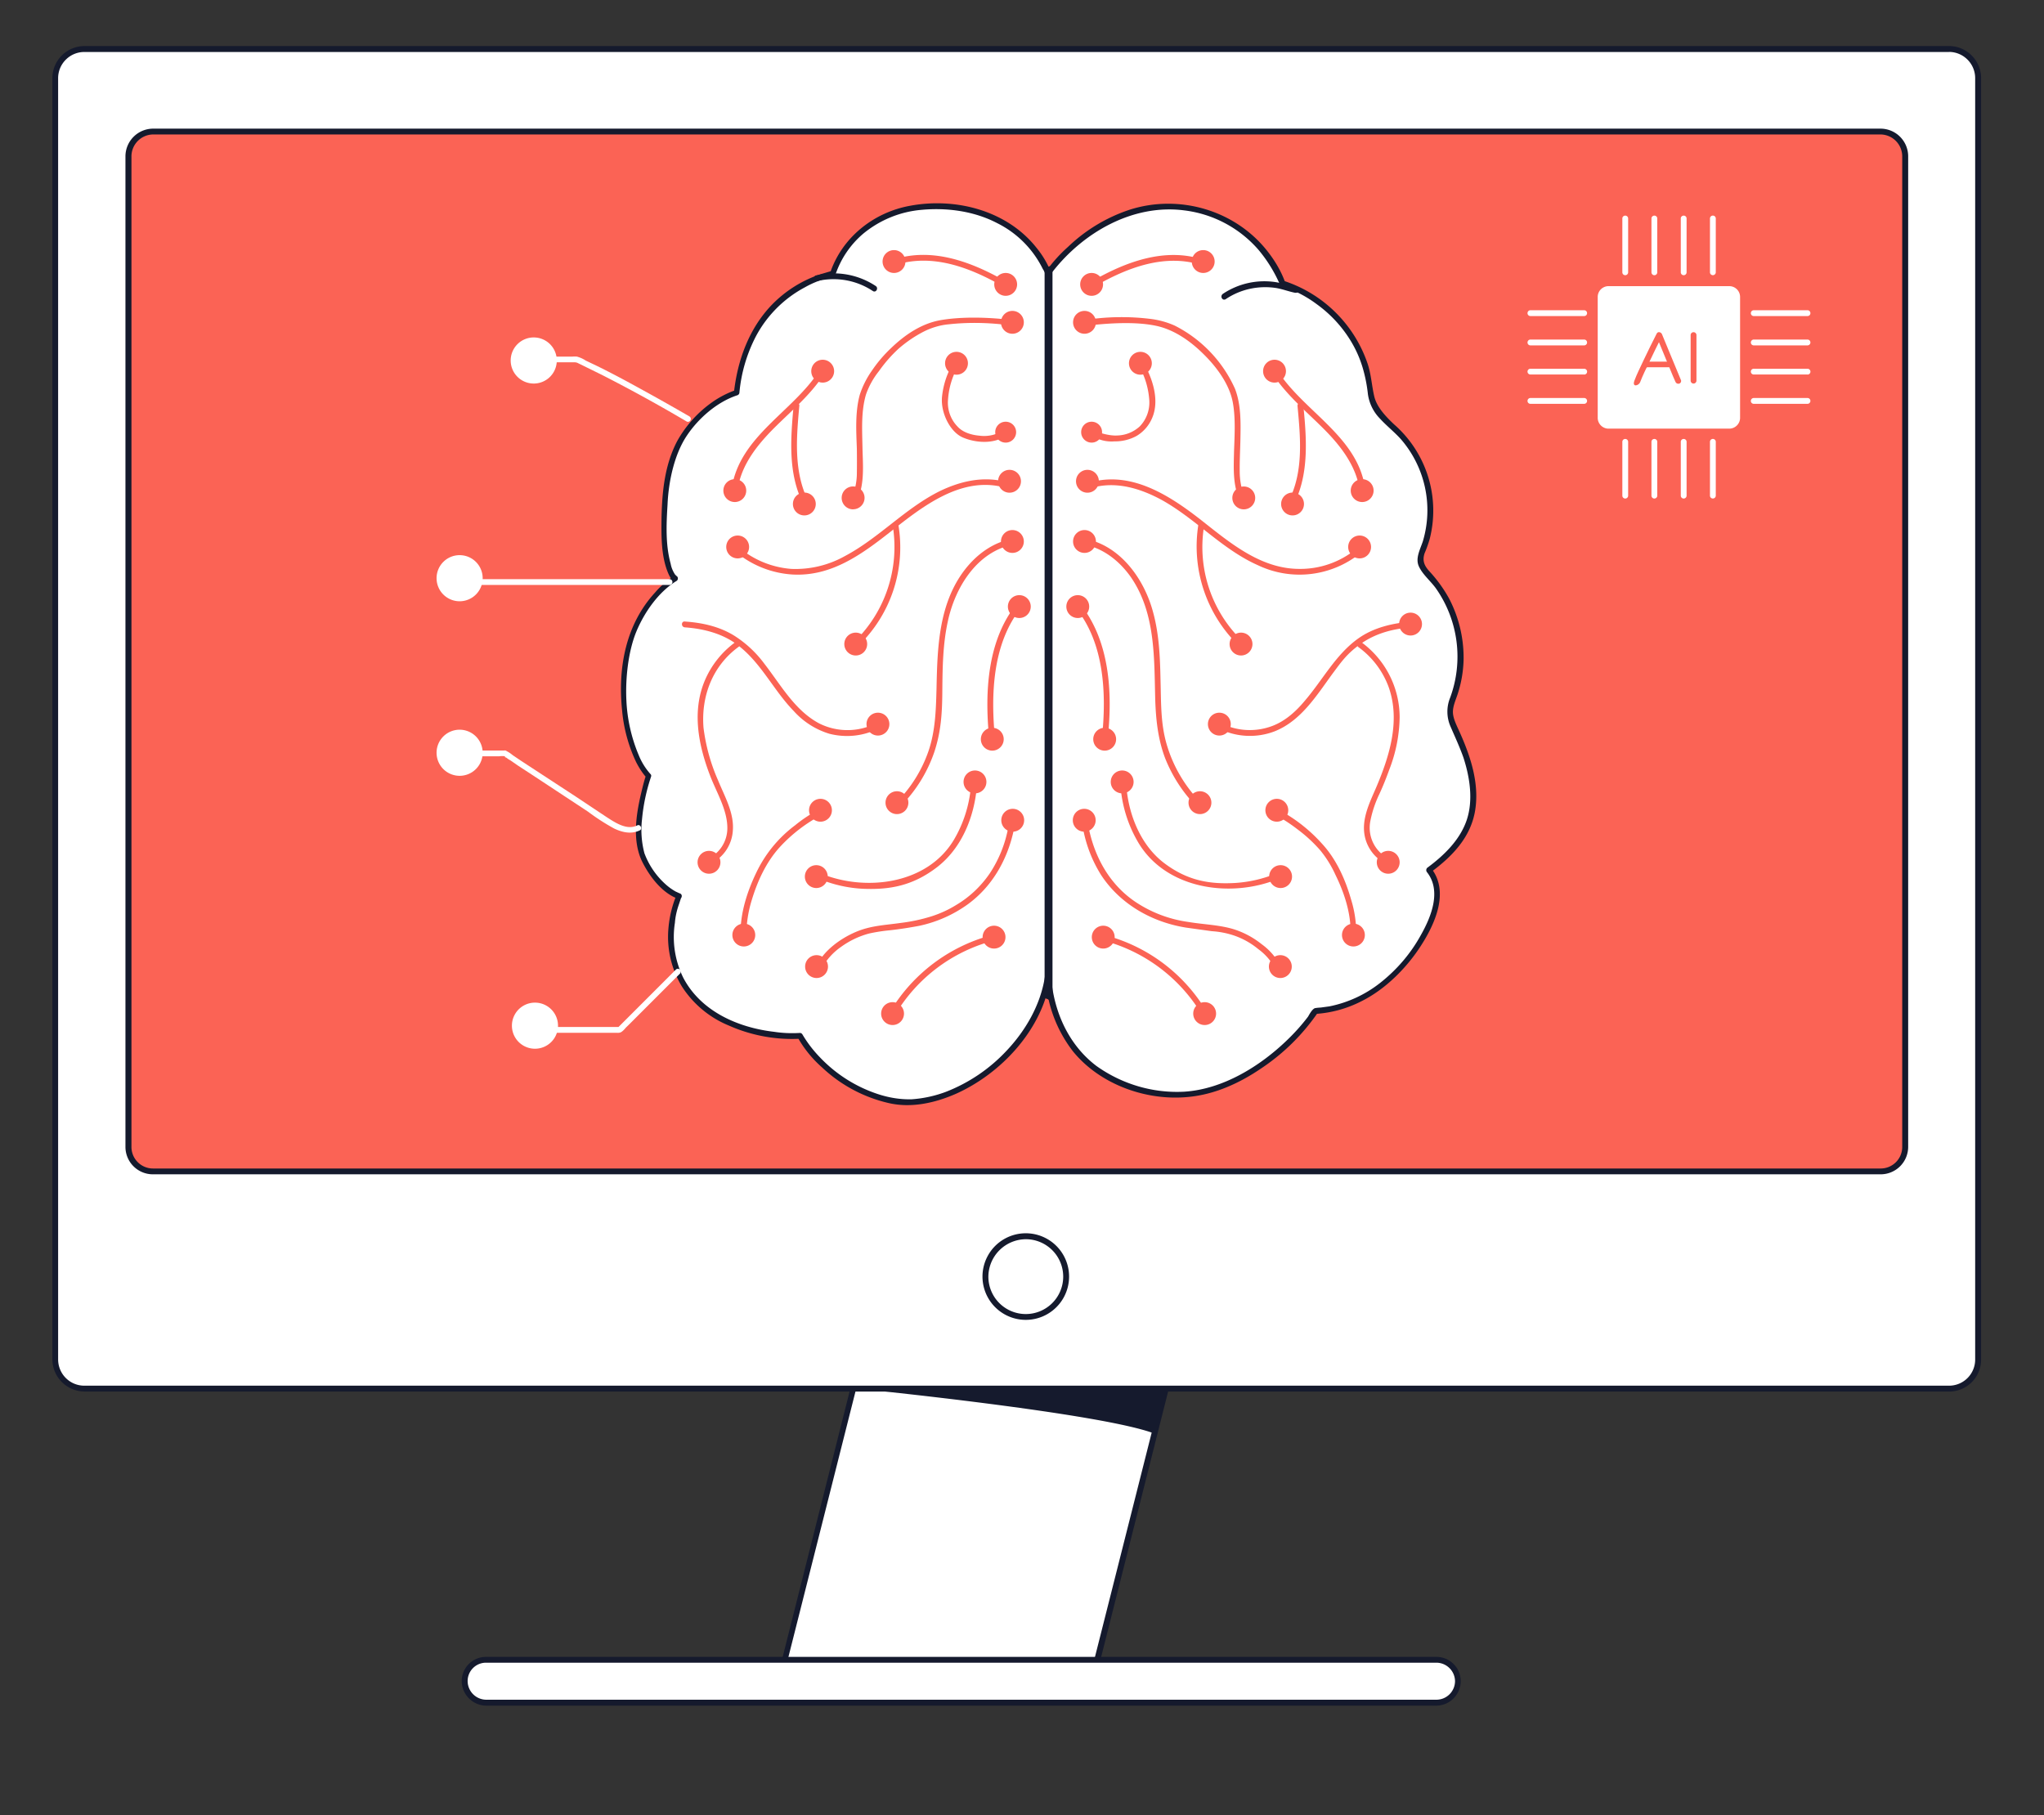 <svg xmlns="http://www.w3.org/2000/svg" width="313" height="278" fill="none"><rect width="100%" height="100%" fill="#333333" stroke="none"/><path fill="#fff" d="M120.11 254.47h47.84l11.69-46.26h-47.89l-11.64 46.26Z"/><path fill="#151A2D" d="M119.55 254.94h48.77l11.9-47.17h-48.76l-.1.32-11.81 46.85Zm48.05-.91h-46.94l11.46-45.37h46.95l-11.47 45.37Z"/><path fill="#fff" d="M219.95 254.17H74.4a3.25 3.25 0 0 0-3.26 3.26v.05c0 1.8 1.46 3.25 3.26 3.25h145.55c1.8 0 3.26-1.45 3.26-3.25v-.05a3.24 3.24 0 0 0-3.26-3.26Z"/><path fill="#151A2D" d="M74.45 261.2h145.5a3.77 3.77 0 0 0 3.73-3.75 3.72 3.72 0 0 0-3.73-3.72H74.42a3.72 3.72 0 0 0-3.72 3.72 3.8 3.8 0 0 0 3.75 3.75Zm145.5-6.58a2.87 2.87 0 0 1 2.86 2.8 2.86 2.86 0 0 1-2.86 2.87H74.42a2.87 2.87 0 0 1-2.81-2.86 2.81 2.81 0 0 1 2.81-2.81h145.53ZM176.78 219.53l2.04-6.93-46.85.12s36.62 3.68 44.8 6.81Z"/><path fill="#fff" d="M298.44 7.52H13c-2.47 0-4.47 2-4.47 4.46v196.18c0 2.47 2 4.47 4.47 4.47h285.44c2.47 0 4.46-2 4.46-4.47V11.98a4.43 4.43 0 0 0-4.46-4.46Z"/><path fill="#151A2D" d="M12.95 213.1h285.49a4.9 4.9 0 0 0 4.93-4.84V11.98c0-2.71-2.2-4.93-4.93-4.93H12.94a4.93 4.93 0 0 0-4.92 4.93v196.23a4.94 4.94 0 0 0 4.93 4.88ZM298.44 7.95c2.22 0 4.02 1.8 4.02 4.02v196.23a4 4 0 0 1-4 4H12.92c-2.22 0-4-1.78-4.02-4V11.98c0-2.22 1.8-4.02 4.02-4.02h285.52Z"/><path fill="#FB6355" d="M287.99 20.12H23.38a3.75 3.75 0 0 0-3.75 3.75v151.72a3.75 3.75 0 0 0 3.75 3.75h264.6a3.75 3.75 0 0 0 3.75-3.75V23.89a3.77 3.77 0 0 0-3.75-3.77Z"/><path fill="#151A2D" d="M23.43 179.83h264.56a4.21 4.21 0 0 0 4.21-4.22V23.94A4.24 4.24 0 0 0 288 19.7H23.43a4.25 4.25 0 0 0-4.22 4.24v151.7a4.2 4.2 0 0 0 4.22 4.19ZM287.99 20.59a3.36 3.36 0 0 1 3.3 3.35v151.7a3.3 3.3 0 0 1-3.3 3.3H23.43a3.3 3.3 0 0 1-3.3-3.3V23.94a3.36 3.36 0 0 1 3.3-3.35h264.56ZM157.13 202.12a6.63 6.63 0 1 0-.1-13.26 6.63 6.63 0 0 0 .1 13.26Zm0-12.35a5.73 5.73 0 1 1-5.78 5.72 5.78 5.78 0 0 1 5.78-5.72Z"/><path fill="#fff" d="M246.31 44.26h18.52c.67 0 1.2.54 1.2 1.2V64c0 .66-.53 1.2-1.2 1.2h-18.52c-.66 0-1.2-.54-1.2-1.2V45.47c0-.67.54-1.21 1.2-1.21Z"/><path fill="#fff" d="M246.31 65.64h18.5c.9 0 1.65-.74 1.65-1.65V45.47c0-.91-.74-1.65-1.65-1.65h-18.5c-.9 0-1.65.74-1.65 1.65v18.52c0 .9.74 1.65 1.65 1.65Zm18.5-20.94c.42 0 .79.35.81.77v18.52a.81.81 0 0 1-.81.76h-18.5a.77.77 0 0 1-.76-.76V45.47c0-.42.34-.77.76-.77h18.5ZM262.74 33.46v8.24c0 .24-.2.44-.45.44a.44.44 0 0 1-.44-.44v-8.24a.44.44 0 1 1 .89 0ZM258.27 33.46v8.24a.44.44 0 1 1-.89 0v-8.24c0-.25.2-.44.45-.44s.44.2.44.44ZM253.78 33.46v8.24a.44.44 0 0 1-.89 0v-8.24c0-.25.2-.44.45-.44s.44.2.44.44ZM249.32 33.46v8.24a.44.44 0 1 1-.89 0v-8.24c0-.25.2-.44.45-.44.24 0 .44.2.44.44ZM262.74 67.66v8.24c0 .24-.2.44-.45.44a.44.44 0 0 1-.44-.44v-8.24a.44.44 0 1 1 .89 0ZM258.27 67.66v8.24a.44.44 0 1 1-.89 0v-8.24c0-.25.2-.44.45-.44s.44.2.44.44ZM253.78 67.66v8.24a.44.44 0 0 1-.89 0v-8.24c0-.25.2-.44.45-.44s.44.2.44.44ZM249.32 67.66v8.24a.44.44 0 1 1-.89 0v-8.24c0-.25.2-.44.45-.44.24 0 .44.2.44.44ZM276.79 61.84h-8.24a.44.44 0 0 1-.44-.44c0-.25.2-.45.44-.45h8.24c.25 0 .44.2.44.45 0 .24-.2.44-.44.44ZM276.79 57.35h-8.24a.44.44 0 0 1-.44-.44c0-.25.2-.44.44-.44h8.24a.44.44 0 1 1 0 .89ZM276.79 52.89h-8.24a.44.44 0 0 1-.44-.44c0-.25.2-.45.44-.45h8.24c.25 0 .44.2.44.45 0 .24-.2.44-.44.44ZM276.79 48.4h-8.24a.44.44 0 0 1-.44-.44c0-.25.2-.45.44-.45h8.24c.25 0 .44.2.44.45s-.2.44-.44.44ZM242.59 61.84h-8.24a.44.44 0 0 1-.44-.44c0-.25.2-.45.44-.45h8.24c.25 0 .44.2.44.45 0 .24-.2.44-.44.44ZM242.59 57.35h-8.24a.44.44 0 0 1-.44-.44c0-.25.2-.44.44-.44h8.24a.44.44 0 0 1 0 .89ZM242.59 52.89h-8.24a.44.44 0 0 1-.44-.44c0-.25.2-.45.44-.45h8.24c.25 0 .44.2.44.45 0 .24-.2.44-.44.44ZM242.59 48.4h-8.24a.44.44 0 0 1-.44-.44c0-.25.2-.45.44-.45h8.24c.25 0 .44.2.44.45s-.2.44-.44.44Z"/><path fill="#FB6355" d="M251.15 58.54c.4-1.04.88-2.02 1.38-3.04.5-1.03 1.25-2.63 1.92-3.94l-.81-.12 2.54 6.16.37.84c.07.22.3.37.54.32.22-.03.37-.25.34-.47 0-.02 0-.05-.02-.07l-2.54-6.14-.37-.9c-.12-.31-.62-.48-.81-.09-.67 1.3-1.34 2.69-1.98 4.02-.61 1.33-1.03 2.1-1.43 3.18-.4 1.09.67.76.87.25Z"/><path fill="#FB6355" d="M252.26 56.24h3.4c.25.08.5-.05.57-.3a.44.44 0 0 0-.3-.56.5.5 0 0 0-.27 0h-3.4a.44.44 0 0 0-.57.3c-.07.24.05.49.3.56a.5.5 0 0 0 .27 0ZM258.89 51.31v6.98a.44.44 0 1 0 .89 0v-6.98c0-.24-.2-.44-.45-.44-.24 0-.44.2-.44.44ZM105.12 97.32a1.75 1.75 0 1 1 0-3.5 1.75 1.75 0 0 1 0 3.5Z"/><path fill="#fff" d="M95.55 103.86c.4-10.78 7.87-15.26 7.87-15.26s-2.42-1.11-1.48-13.25c.94-12.13 10.87-15.26 10.87-15.26 1.66-16.03 14.67-18.17 14.67-18.17 1.39-4.02 6.27-11.27 18.03-10.26 11.76 1.01 14.94 10.16 14.94 10.16s7.87-11.27 20.15-10.16c7.08.57 13.2 5.13 15.8 11.71 6.88 2.2 12.26 8.34 13.25 15.22.17 1.08.27 2.24.66 3.23.72 1.7 2.32 2.86 3.68 4.21a17.01 17.01 0 0 1 3.94 18.08 4.36 4.36 0 0 0-.44 1.65c.05.94.81 1.7 1.43 2.42a18.45 18.45 0 0 1 3.84 18.02 9.46 9.46 0 0 0-.71 3.13c.05.84.44 1.58.76 2.32 2.2 4.66 3.9 9.99 1.98 14.67-1.16 2.81-3.46 5.06-5.95 6.88 2.1 2.6 1.16 6.36-.37 9.27-3.3 6.41-9.56 11.96-17.03 12.3-4.12 6.37-13.03 12.8-20.87 12.8-9.78 0-19.06-5.72-20-17.85h-.17c-1.6 11.05-14.87 20.99-24.38 18.67a21.53 21.53 0 0 1-13.47-9.8s-10.65.67-16.52-6.13c-5.87-6.8-2.04-15.26-2.04-15.26s-3.09-1.11-5.28-5.6c-2.2-4.46.67-12.8.67-12.8s-4.22-4.17-3.83-14.94Z"/><path fill="#151A2D" d="M160.97 149.77c.44 5.23 2.69 10.26 6.93 13.47 3.9 2.78 8.63 4.19 13.41 3.94 6.04-.37 11.81-4 15.98-8.09 1.09-1.06 2.1-2.2 3.01-3.4.22-.37.6-1.11 1.04-1.3.32-.06.61-.08.93-.1l1.31-.18a18.39 18.39 0 0 0 7.8-3.62c2.53-2 4.65-4.47 6.2-7.3 1.58-2.79 3.19-6.76.94-9.62a.5.5 0 0 1 .05-.69l.03-.02c2.54-1.88 4.95-4.22 5.99-7.25 1.03-3.04.5-6.54-.5-9.62-.59-1.65-1.3-3.18-1.97-4.73a5.66 5.66 0 0 1-.05-4.44 18.18 18.18 0 0 0-2.14-16.65c-.81-1.16-2.05-2.14-2.64-3.4-.6-1.26.17-2.59.6-3.9a16.61 16.61 0 0 0-3.36-15.6c-.99-1.11-2.2-2.05-3.23-3.18a6.66 6.66 0 0 1-1.83-3.73 22.92 22.92 0 0 0-.81-4.07 17.4 17.4 0 0 0-1.65-3.8 19.26 19.26 0 0 0-5.38-5.91 17.75 17.75 0 0 0-3.62-2.1 15 15 0 0 1-1.75-.66c-.15-.05-.27-.2-.32-.37a21.58 21.58 0 0 0-3.26-5.23 17.92 17.92 0 0 0-11.32-6c-7.91-1.03-15.53 3.41-20.22 9.45l-.27.4c-.15.2-.42.27-.61.12-.1-.05-.15-.15-.2-.27-.1-.25-.22-.5-.37-.72a15.45 15.45 0 0 0-7.03-7.05c-3.5-1.82-7.62-2.37-11.49-2.02-3.3.27-6.43 1.55-9 3.67a14.2 14.2 0 0 0-4.24 6.27c-.05.14-.17.24-.32.32-1.53.3-2.98.83-4.34 1.6a18.13 18.13 0 0 0-7.52 7.52 23.29 23.29 0 0 0-2.52 8.58c0 .2-.12.37-.32.44-3.08 1-5.99 3.53-7.79 6.27-1.8 2.73-2.74 6.75-2.9 10.48-.18 2.96-.33 6.14.48 9.05.1.59.35 1.16.67 1.65l.22.22c.22.12.27.4.15.62a.42.42 0 0 1-.15.15c-2.78 1.7-4.93 4.83-6.14 7.74-1.2 2.9-1.7 6.98-1.53 10.55.13 2.89.77 5.72 1.88 8.36a9.9 9.9 0 0 0 1.8 2.91c.12.1.15.27.1.4a28.72 28.72 0 0 0-1.39 6.58c-.2 1.72-.07 3.48.37 5.15a12 12 0 0 0 3.19 4.71c.49.45 1.03.84 1.6 1.16l.59.27c.25.05.4.3.32.54 0 .05-.02.1-.05.13a.86.86 0 0 0-.1.22l-.27.81c-.32.92-.54 1.85-.61 2.81-.45 2.87 0 5.77 1.25 8.36 2.69 5.2 8.41 7.7 13.96 8.34 1.3.2 2.61.25 3.94.17.15 0 .3.1.37.22a18.79 18.79 0 0 0 2.7 3.53 21.53 21.53 0 0 0 8.82 5.6c1.68.56 3.45.86 5.23.81 1.75-.12 3.5-.5 5.15-1.11a25.22 25.22 0 0 0 9.4-6.36c2.9-3.08 5.15-6.98 5.82-11.2.1-.59.93-.37.83.23-1.2 7.74-7.47 14.5-14.5 17.63-3.18 1.38-6.8 2.2-10.28 1.38a22.08 22.08 0 0 1-10.16-5.45 17.75 17.75 0 0 1-3.74-4.61l.39.22c-3.75.2-7.5-.5-10.92-2.02a15.55 15.55 0 0 1-7.2-6 14.67 14.67 0 0 1-2.05-8.9c.15-1.77.57-3.5 1.26-5.15l.27.66c-2.52-.88-4.47-3.5-5.6-5.81-1.48-3.14-.89-7.08-.12-10.34.22-.93.44-1.87.76-2.8l.12.44c-.66-.74-1.2-1.58-1.65-2.47a23.32 23.32 0 0 1-2.14-7.91c-.67-6.49.54-13.12 5.05-18.03.84-.99 1.83-1.82 2.91-2.54v.77c-.59-.28-.89-1.16-1.1-1.7-.9-2.52-.85-5.43-.82-8.07.1-4.02.5-8.06 2.42-11.69a18 18 0 0 1 5.37-5.94 14.78 14.78 0 0 1 3.67-1.87l-.37.4c.55-4.94 2.3-9.77 5.78-13.4 2.1-2.17 4.7-3.8 7.56-4.73l1.7-.5-.31.32c1.82-5.42 6.65-9.27 12.25-10.28 6.98-1.3 14.82.72 19.33 6.41.94 1.14 1.7 2.42 2.25 3.8l-.82-.1a22.54 22.54 0 0 1 3.4-3.8 24.96 24.96 0 0 1 9.35-5.67c7.7-2.51 16.37.05 21.3 6.44 1.11 1.43 2.03 3 2.64 4.7l-.32-.31a20.15 20.15 0 0 1 12.92 12.7c.55 1.65.62 3.25 1 4.93.36 1.68 1.74 3.13 3.07 4.39a17.54 17.54 0 0 1 5.43 17.58c-.22.74-.47 1.45-.77 2.14-.4 1.21 0 1.98.82 2.86a21.15 21.15 0 0 1 2.9 4.02 19.6 19.6 0 0 1 2.25 9.5c-.05 1.65-.32 3.3-.81 4.88-.27.94-.77 1.92-.82 2.9-.05 1 .5 2.06.94 3.04 1.7 3.75 3.13 7.92 2.47 12.13-.67 4.22-3.58 7.16-6.86 9.57l.12-.66c2.8 3.57.62 8.45-1.53 11.8-2.14 3.36-5.44 6.76-9.3 8.64a17.9 17.9 0 0 1-6.92 1.87l.4-.22a32 32 0 0 1-8.59 8.5c-3.35 2.3-7.2 4.07-11.31 4.44-6.41.62-13.47-1.92-17.59-6.97a20.26 20.26 0 0 1-4.21-11.25c-.08-.59.81-.59.86 0Z"/><path fill="#151A2D" d="M160.85 41.37v111.16a.44.44 0 1 1-.89 0V41.37a.44.44 0 0 1 .89 0ZM198.3 44.83c-.93-.18-1.87-.55-2.86-.72-2.7-.42-5.47.17-7.74 1.7-.5.32-.94-.44-.44-.81a11.43 11.43 0 0 1 8.18-1.78c1.04.18 2.05.6 3.13.77 1.06.17.3.94-.27.84Z"/><path fill="#FB6355" d="M183.98 155.27a25.01 25.01 0 0 0-14.87-11.2c-.54-.12-.32-1.03.22-.83a25.67 25.67 0 0 1 15.39 11.59c.34.49-.42.93-.74.44Z"/><path fill="#FB6355" d="M168.94 145.26a1.75 1.75 0 1 1 0-3.5 1.75 1.75 0 0 1 0 3.5ZM184.47 156.97a1.75 1.75 0 1 1 0-3.5 1.75 1.75 0 0 1 0 3.5ZM172.49 120.5c.37 4.4 2.24 9 5.82 11.7 3.57 2.68 6.93 3.22 10.75 3.02a19.9 19.9 0 0 0 6.43-1.48c.54-.22.77.62.27.84-7.3 3.03-17.3 1.6-21.52-5.67a19.88 19.88 0 0 1-2.64-8.4c-.05-.6.84-.6.89 0ZM208.41 84.63a14.82 14.82 0 0 1-15.8 1.92c-5.45-2.42-9.55-7.13-14.72-9.99-3.04-1.65-6.54-2.78-10.04-2.02-.54.12-.81-.72-.22-.84 6-1.33 11.54 2.25 16.08 5.77 4.5 3.53 9.22 7.62 15.21 7.65a13.5 13.5 0 0 0 8.85-3.14c.47-.34 1.09.28.64.65ZM166.13 82.5c5.42 1.04 9.07 6.14 10.43 11.2.93 3.35 1.08 6.88 1.15 10.38.1 3.5 0 6.66.94 9.89a21.15 21.15 0 0 0 5.16 8.85c.14.2.1.47-.1.62-.15.12-.37.12-.55 0a22.3 22.3 0 0 1-4.73-7.3c-1.11-2.91-1.43-5.94-1.53-9.05-.17-6.41.05-13.24-3.75-18.74-1.75-2.47-4.24-4.44-7.3-5-.54-.08-.32-.92.28-.85ZM165.41 92.5c4.51 5.59 4.96 13.5 4.24 20.36-.05.6-.94.6-.89 0 .67-6.58.37-14.33-4-19.73-.34-.47.28-1.08.65-.64ZM206.81 143.06c.1-3.13-.94-6.3-2.3-9.07a16.9 16.9 0 0 0-2.36-3.8 22.18 22.18 0 0 0-3.45-3.18c-1.11-.86-2.3-1.63-3.53-2.3-.5-.26-.05-1.03.45-.8a24.07 24.07 0 0 1 6.8 5.27c2.2 2.37 3.58 5.45 4.47 8.56.54 1.72.8 3.52.8 5.32a.44.44 0 1 1-.89 0ZM212.63 132.46a6.1 6.1 0 0 1-3.67-4.56c-.45-2.54.76-4.96 1.75-7.25 2.04-4.78 3.75-10.2 1.97-15.34a13.12 13.12 0 0 0-4.66-6.21c-.45-.32 0-1.11.44-.76a14.26 14.26 0 0 1 5.87 11.49 22.97 22.97 0 0 1-1.58 8.01c-.47 1.3-.98 2.59-1.57 3.85a17.1 17.1 0 0 0-1.34 4.06 5.28 5.28 0 0 0 3.23 5.92c.5.2.05.97-.44.8Z"/><path fill="#FB6355" d="M171.84 121.49a1.75 1.75 0 1 1 0-3.5 1.75 1.75 0 0 1 0 3.5ZM166.03 127.36a1.75 1.75 0 1 1 0-3.5 1.75 1.75 0 0 1 0 3.5ZM183.75 124.67a1.75 1.75 0 1 1 0-3.5 1.75 1.75 0 0 1 0 3.5ZM166.07 84.67a1.75 1.75 0 1 1 0-3.5 1.75 1.75 0 0 1 0 3.5ZM166.52 75.45a1.75 1.75 0 1 1 0-3.5 1.75 1.75 0 0 1 0 3.5ZM208.2 85.51a1.75 1.75 0 1 1 0-3.5 1.75 1.75 0 0 1 0 3.5ZM208.59 76.88a1.75 1.75 0 1 1 0-3.5 1.75 1.75 0 0 1 0 3.5ZM197.93 78.93a1.75 1.75 0 1 1 0-3.5 1.75 1.75 0 0 1 0 3.5ZM167.16 45.3a1.75 1.75 0 1 1 0-3.5 1.75 1.75 0 0 1 0 3.5ZM166.07 51.11a1.75 1.75 0 1 1 0-3.5 1.75 1.75 0 0 1 0 3.5ZM174.63 57.38a1.75 1.75 0 1 1 0-3.5 1.75 1.75 0 0 1 0 3.5ZM167.16 67.78a1.6 1.6 0 1 1 0-3.2 1.6 1.6 0 0 1 0 3.2ZM190.46 78a1.75 1.75 0 1 1 0-3.5 1.75 1.75 0 0 1 0 3.5ZM184.25 41.8a1.75 1.75 0 1 1 0-3.5 1.75 1.75 0 0 1 0 3.5ZM195.17 58.59a1.75 1.75 0 1 1 0-3.5 1.75 1.75 0 0 1 0 3.5ZM165.04 94.64a1.75 1.75 0 1 1 0-3.5 1.75 1.75 0 0 1 0 3.5ZM169.16 114.95a1.75 1.75 0 1 1 0-3.5 1.75 1.75 0 0 1 0 3.5ZM196.06 149.77a1.75 1.75 0 1 1 0-3.5 1.75 1.75 0 0 1 0 3.5ZM195.52 125.83a1.75 1.75 0 1 1 0-3.5 1.75 1.75 0 0 1 0 3.5ZM196.1 135.99a1.75 1.75 0 1 1 0-3.5 1.75 1.75 0 0 1 0 3.5ZM212.58 133.8a1.75 1.75 0 1 1 0-3.5 1.75 1.75 0 0 1 0 3.5ZM186.72 112.64a1.75 1.75 0 1 1 0-3.5 1.75 1.75 0 0 1 0 3.5ZM190.04 100.38a1.75 1.75 0 1 1 0-3.5 1.75 1.75 0 0 1 0 3.5ZM216 97.32a1.75 1.75 0 1 1 0-3.5 1.75 1.75 0 0 1 0 3.5ZM207.25 144.94a1.75 1.75 0 1 1 0-3.5 1.75 1.75 0 0 1 0 3.5Z"/><path fill="#FB6355" d="M216.28 96.07c-2.74.17-5.45.84-7.74 2.41-2.3 1.58-3.19 2.96-4.47 4.66-2.46 3.36-4.83 7.25-8.9 8.86-2.78 1.06-5.9.9-8.55-.45-.55-.22-.1-1.03.44-.76a9.74 9.74 0 0 0 7.8.37c2.01-.77 3.62-2.25 4.95-3.85 2.73-3.18 4.7-7.03 8.13-9.5 2.42-1.74 5.38-2.4 8.34-2.63.54-.05.54.84 0 .89ZM184.37 80.63a19.97 19.97 0 0 0 5.92 17.58c.15.2.1.47-.1.62a.44.44 0 0 1-.54 0 21.13 21.13 0 0 1-6.14-18.5c.12-.51 1.01-.3.86.3ZM195.3 148.4a8.55 8.55 0 0 0-2.6-3.04 11.8 11.8 0 0 0-3.89-2.15 13.33 13.33 0 0 0-3.25-.61l-3.95-.55c-5.2-.83-10.04-3.57-12.97-8.01a20.3 20.3 0 0 1-2.79-7.15c-.1-.54.77-.77.84-.22.94 4.66 3.26 8.83 7.25 11.49a19.34 19.34 0 0 0 8.06 3.03c2.37.4 4.94.44 7.2 1.2 1.46.5 2.8 1.24 4 2.2a9.53 9.53 0 0 1 2.9 3.36c.23.47-.53.96-.8.44ZM195.62 56.74c4 6.26 12.2 10.03 13.41 17.95.1.59-.76.81-.84.22-.59-3.72-3-6.76-5.6-9.35-2.59-2.58-5.67-5.15-7.74-8.35-.32-.52.5-.97.77-.47Z"/><path fill="#FB6355" d="M199.59 62.16c.49 5 .88 10.28-1.38 14.9-.28.54-1.04.1-.82-.45 2.25-4.46 1.75-9.62 1.3-14.45-.04-.59.87-.59.9 0ZM183.98 40.59c-5.6-1.8-11.32.39-16.2 3.18-.5.32-.94-.5-.45-.77 5.06-2.9 11.05-5.15 16.87-3.25.22.1.32.37.22.59-.07.15-.25.25-.44.25ZM167.46 48.82c2.86-.34 5.74-.34 8.58 0 1.33.15 2.64.5 3.84 1.04a20 20 0 0 1 9.23 9.66c.98 2.52.88 5.38.83 8.02-.04 1.58-.12 3.08-.1 4.66 0 1.3.23 2.61.72 3.84.22.5-.54.99-.76.45-.99-2.15-.9-4.66-.84-6.93.05-2.3.32-5.5-.22-8.14-.55-2.64-2.42-5.2-4.4-7.15-1.97-1.97-4.5-3.8-7.37-4.39-2.86-.59-6.4-.44-9.54-.12-.54.05-.54-.86.03-.94Z"/><path fill="#FB6355" d="M175.17 55.65c1.34 2.37 2.42 5.67 1.26 8.36a5.82 5.82 0 0 1-2.37 2.74 6.83 6.83 0 0 1-3.4.84 5.55 5.55 0 0 1-3.57-.94c-.5-.32-.05-1.09.44-.76.5.32 2.32.88 3.53.8a5.3 5.3 0 0 0 3.5-1.42 5.28 5.28 0 0 0 1.43-4c-.13-1.82-.64-3.6-1.58-5.2-.27-.5.5-.94.76-.42Z"/><path fill="#151A2D" d="M161.17 41.37v111.16c.07.25-.05.5-.3.57a.44.44 0 0 1-.56-.3.52.52 0 0 1 0-.27V41.37a.44.44 0 0 1 .3-.56c.24-.08.48.05.56.3.02.1.02.2 0 .26ZM124.92 42.19c3.16-.77 6.49-.17 9.17 1.6.5.32.05 1.11-.44.77a10.9 10.9 0 0 0-8.46-1.53c-.24.05-.47-.1-.54-.35-.05-.2.05-.4.27-.5Z"/><path fill="#FB6355" d="M136.36 154.83a25.84 25.84 0 0 1 15.39-11.6c.6-.12.81.72.27.85a24.82 24.82 0 0 0-14.87 11.2c-.12.21-.4.29-.62.16a.45.45 0 0 1-.17-.61Z"/><path fill="#FB6355" d="M152.22 145.26a1.75 1.75 0 1 1 0-3.5 1.75 1.75 0 0 1 0 3.5ZM136.68 156.97a1.75 1.75 0 1 1 0-3.5 1.75 1.75 0 0 1 0 3.5ZM149.58 120.5c-.4 4.61-2.3 9.35-6.04 12.26-3.75 2.9-7.3 3.5-11.27 3.35-2.34-.1-4.66-.62-6.86-1.53-.54-.22-.32-1.08.23-.84 6.88 2.86 16.37 1.7 20.44-5.15a19.27 19.27 0 0 0 2.59-8.09c.05-.59.93-.59.9 0ZM113.33 83.98a14.1 14.1 0 0 0 7.84 3.14 15.5 15.5 0 0 0 8.24-1.98c5.23-2.78 9.27-7.37 14.6-9.98 3-1.43 6.26-2.2 9.54-1.48.54.12.32.98-.27.84-6.31-1.39-11.99 3.03-16.65 6.7-4.66 3.68-9.3 7.08-15.26 6.76a15 15 0 0 1-8.63-3.4c-.5-.32.17-.94.6-.6ZM155.25 83.37c-5.65 1.08-9 6.58-10.11 11.8-.76 3.46-.81 7.04-.84 10.61-.02 3.58-.22 6.27-1.2 9.3a21.8 21.8 0 0 1-5.16 8.36c-.37.4-1.03-.22-.62-.62a20.65 20.65 0 0 0 4.84-7.74c1.08-3.13 1.16-6.36 1.25-9.62.13-6.31.33-12.97 4.3-18.17 1.82-2.37 4.33-4.24 7.34-4.79.57-.07.8.77.2.87ZM156.34 93.1c-4.34 5.43-4.62 13.18-4 19.73.05.6-.81.6-.89 0-.66-6.85-.27-14.77 4.24-20.36.37-.42 1 .2.65.64ZM113.4 143.06c-.04-3.22 1-6.48 2.37-9.34a19.53 19.53 0 0 1 6-7.35c1.15-.94 2.39-1.75 3.72-2.46.54-.23.98.54.5.8a23.75 23.75 0 0 0-6.54 4.97c-2.1 2.29-3.45 5.22-4.34 8.18a18.47 18.47 0 0 0-.82 5.2c0 .25-.2.45-.44.45a.44.44 0 0 1-.44-.44ZM108.08 131.65c2-.8 3.3-2.69 3.3-4.84 0-2.8-1.65-5.44-2.63-8-1.8-4.67-2.82-9.85-.82-14.6a14.07 14.07 0 0 1 4.74-5.92c.44-.37.88.44.44.76-4 2.91-5.77 7.57-5.38 12.4a28.8 28.8 0 0 0 2.25 8.1c.98 2.4 2.46 4.95 2.24 7.64a6.05 6.05 0 0 1-3.72 5.22c-.5.22-.96-.54-.42-.76Z"/><path fill="#FB6355" d="M149.3 121.49a1.75 1.75 0 1 1 0-3.5 1.75 1.75 0 0 1 0 3.5ZM155.08 127.36a1.75 1.75 0 1 1 0-3.5 1.75 1.75 0 0 1 0 3.5ZM137.35 124.67a1.75 1.75 0 1 1 0-3.5 1.75 1.75 0 0 1 0 3.5ZM155.03 84.67a1.75 1.75 0 1 1 0-3.5 1.75 1.75 0 0 1 0 3.5ZM154.59 75.45a1.75 1.75 0 1 1 0-3.5 1.75 1.75 0 0 1 0 3.5ZM112.96 85.51a1.75 1.75 0 1 1 0-3.5 1.75 1.75 0 0 1 0 3.5ZM112.52 76.88a1.75 1.75 0 1 1 0-3.5 1.75 1.75 0 0 1 0 3.5ZM123.17 78.93a1.75 1.75 0 1 1 0-3.5 1.75 1.75 0 0 1 0 3.5ZM154 45.3a1.75 1.75 0 1 1 0-3.5 1.75 1.75 0 0 1 0 3.5ZM155.03 51.11a1.75 1.75 0 1 1 0-3.5 1.75 1.75 0 0 1 0 3.5ZM146.47 57.38a1.75 1.75 0 1 1 0-3.5 1.75 1.75 0 0 1 0 3.5ZM154 67.78a1.6 1.6 0 1 1 0-3.2 1.6 1.6 0 0 1 0 3.2ZM130.64 78a1.75 1.75 0 1 1 0-3.51 1.75 1.75 0 0 1 0 3.5ZM136.9 41.8a1.75 1.75 0 1 1 0-3.5 1.75 1.75 0 0 1 0 3.5ZM125.98 58.59a1.75 1.75 0 1 1 0-3.5 1.75 1.75 0 0 1 0 3.5ZM156.09 94.64a1.75 1.75 0 1 1 0-3.5 1.75 1.75 0 0 1 0 3.5ZM151.95 114.95a1.75 1.75 0 1 1 0-3.5 1.75 1.75 0 0 1 0 3.5ZM125.04 149.77a1.75 1.75 0 1 1 0-3.5 1.75 1.75 0 0 1 0 3.5ZM125.64 125.83a1.75 1.75 0 1 1 0-3.5 1.75 1.75 0 0 1 0 3.5ZM125 135.99a1.75 1.75 0 1 1 0-3.5 1.75 1.75 0 0 1 0 3.5ZM108.57 133.8a1.75 1.75 0 1 1 0-3.5 1.75 1.75 0 0 1 0 3.5ZM134.44 112.64a1.75 1.75 0 1 1 0-3.5 1.75 1.75 0 0 1 0 3.5ZM131.04 100.38a1.75 1.75 0 1 1 0-3.5 1.75 1.75 0 0 1 0 3.5ZM113.9 144.94a1.75 1.75 0 1 1 0-3.5 1.75 1.75 0 0 1 0 3.5Z"/><path fill="#FB6355" d="M104.87 95.18c2.64.17 5.33.76 7.62 2.2a17.15 17.15 0 0 1 4.57 4.28c2.51 3.23 4.66 7.16 8.4 9.13a9.66 9.66 0 0 0 8.63 0c.5-.27.94.54.45.76-2.32 1.19-5 1.46-7.52.82a12 12 0 0 1-5.45-3.46c-3.01-3.08-4.88-7.12-8.24-9.84-2.36-1.97-5.42-2.78-8.46-3-.59-.05-.59-.94 0-.9ZM137.57 80.36a20.92 20.92 0 0 1-6.09 18.5c-.4.39-1.08-.23-.62-.62a20.2 20.2 0 0 0 5.87-17.58c-.1-.62.77-.84.84-.3ZM125.04 147.92c1.09-2.36 3.68-4.21 6-5.2 2.31-.99 4.5-1.04 6.85-1.38 1.65-.2 3.26-.54 4.83-1.04 1.29-.42 2.52-.98 3.68-1.7 2.04-1.2 3.8-2.86 5.15-4.83a18.96 18.96 0 0 0 2.86-7.15c.13-.54.99-.32.89.22-.94 4.61-3.23 8.78-7.03 11.59a19.7 19.7 0 0 1-7.52 3.35c-1.43.27-2.9.5-4.39.67-1.1.1-2.2.27-3.25.5a13 13 0 0 0-4.3 2.04 9.57 9.57 0 0 0-3 3.35c-.22.57-.99.08-.77-.42ZM126.25 57.18c-2.04 3.23-5 5.67-7.7 8.36-2.68 2.69-5 5.65-5.59 9.35-.1.59-.98.37-.89-.23 1.26-7.91 9.45-11.68 13.42-17.95.32-.47 1.08-.02.76.47Z"/><path fill="#FB6355" d="M122.4 62.16c-.44 4.83-.88 9.99 1.31 14.45.27.54-.49.99-.76.45-2.3-4.62-1.88-9.9-1.43-14.9.02-.59.94-.59.89 0ZM136.9 39.72c5.87-1.87 11.82.37 16.92 3.26.5.27.05 1.08-.44.76-4.89-2.78-10.6-4.95-16.2-3.18-.25.05-.47-.1-.55-.34-.05-.2.08-.4.28-.5ZM153.67 49.7c-2.78-.31-5.6-.34-8.36-.04-1.33.12-2.61.5-3.8 1.09-1.4.71-2.7 1.6-3.89 2.63a21.31 21.31 0 0 0-3.03 3.46 12.11 12.11 0 0 0-1.98 3.57c-.76 2.59-.59 5.38-.54 8.01.05 2.64.37 5.6-.76 8.07-.27.54-1.04.05-.77-.45.4-1.08.64-2.22.67-3.35.02-1.33.02-2.69 0-4.02-.1-2.69-.27-5.55.44-8.19a13.8 13.8 0 0 1 1.83-3.67 20.51 20.51 0 0 1 3-3.53c2.1-2.02 4.62-3.72 7.48-4.24 2.86-.51 6.48-.49 9.71-.17.55.03.55.94 0 .84Z"/><path fill="#FB6355" d="M146.7 56.12c-.9 1.55-1.41 3.3-1.53 5.1-.13 1.5.39 2.99 1.43 4.07.83.94 2.19 1.33 3.4 1.43a5.4 5.4 0 0 0 3.62-.81c1.04-.76.9.44.45.76-1.8 1.39-4.71 1.16-6.64.32-1.92-.83-3.4-3.74-3.18-6.2.18-1.8.74-3.54 1.66-5.11.1-.23.34-.35.56-.25.22.1.35.35.25.57.05.02.02.07-.03.12Z"/><path fill="#fff" d="m104.16 149.06-6.14 6.14-1.38 1.38-.82.81c-.2.25-.44.5-.71.67-.2.1-.42.12-.62.1h-9.84a.44.44 0 0 1-.44-.45c0-.25.2-.44.44-.44h10.26l-.32.12 8.95-8.95c.2-.15.47-.1.62.1.1.12.1.34 0 .52ZM97.97 127.16c-1.3.62-2.64.32-3.9-.27a32.72 32.72 0 0 1-4.02-2.59l-8.68-5.72-2.04-1.33-1.11-.77-.37-.22-.37-.27c-.17 0-.22-.1-.12-.17a2.95 2.95 0 0 0-.94 0h-8.24a.44.44 0 0 1-.44-.45c0-.24.2-.44.44-.44h9.05c.13-.03.25.02.37.1.32.17.62.37.89.6l1.3.88 8.34 5.45 4.78 3.18c1.31.84 3.09 2.05 4.67 1.26.44-.25.88.51.39.76ZM105.12 64.53a236.15 236.15 0 0 0-12.97-7.13l-3.25-1.6c-.5-.22-.5-.32-1.04-.32h-6.09a.44.44 0 0 1-.3-.57.5.5 0 0 1 .3-.3h5.87c.24-.02.47-.02.71 0 .47.13.94.33 1.33.6l1.76.84c2.24 1.1 4.46 2.29 6.65 3.5 2.2 1.2 5 2.78 7.47 4.21.52.33.05 1.06-.44.77ZM102.53 89.58H71.17a.44.44 0 0 1-.45-.44c0-.25.2-.45.45-.45h31.36c.25 0 .44.2.44.45 0 .24-.2.44-.44.44Z"/><path fill="#fff" d="M81.92 58.73a3.53 3.53 0 1 1 0-7.05 3.53 3.53 0 0 1 0 7.05ZM70.57 92.07a3.53 3.53 0 1 1 0-7.05 3.53 3.53 0 0 1 0 7.05ZM70.57 118.8a3.53 3.53 0 1 1 0-7.05 3.53 3.53 0 0 1 0 7.05ZM81.92 160.6a3.53 3.53 0 1 1 0-7.06 3.53 3.53 0 0 1 0 7.06Z"/></svg>